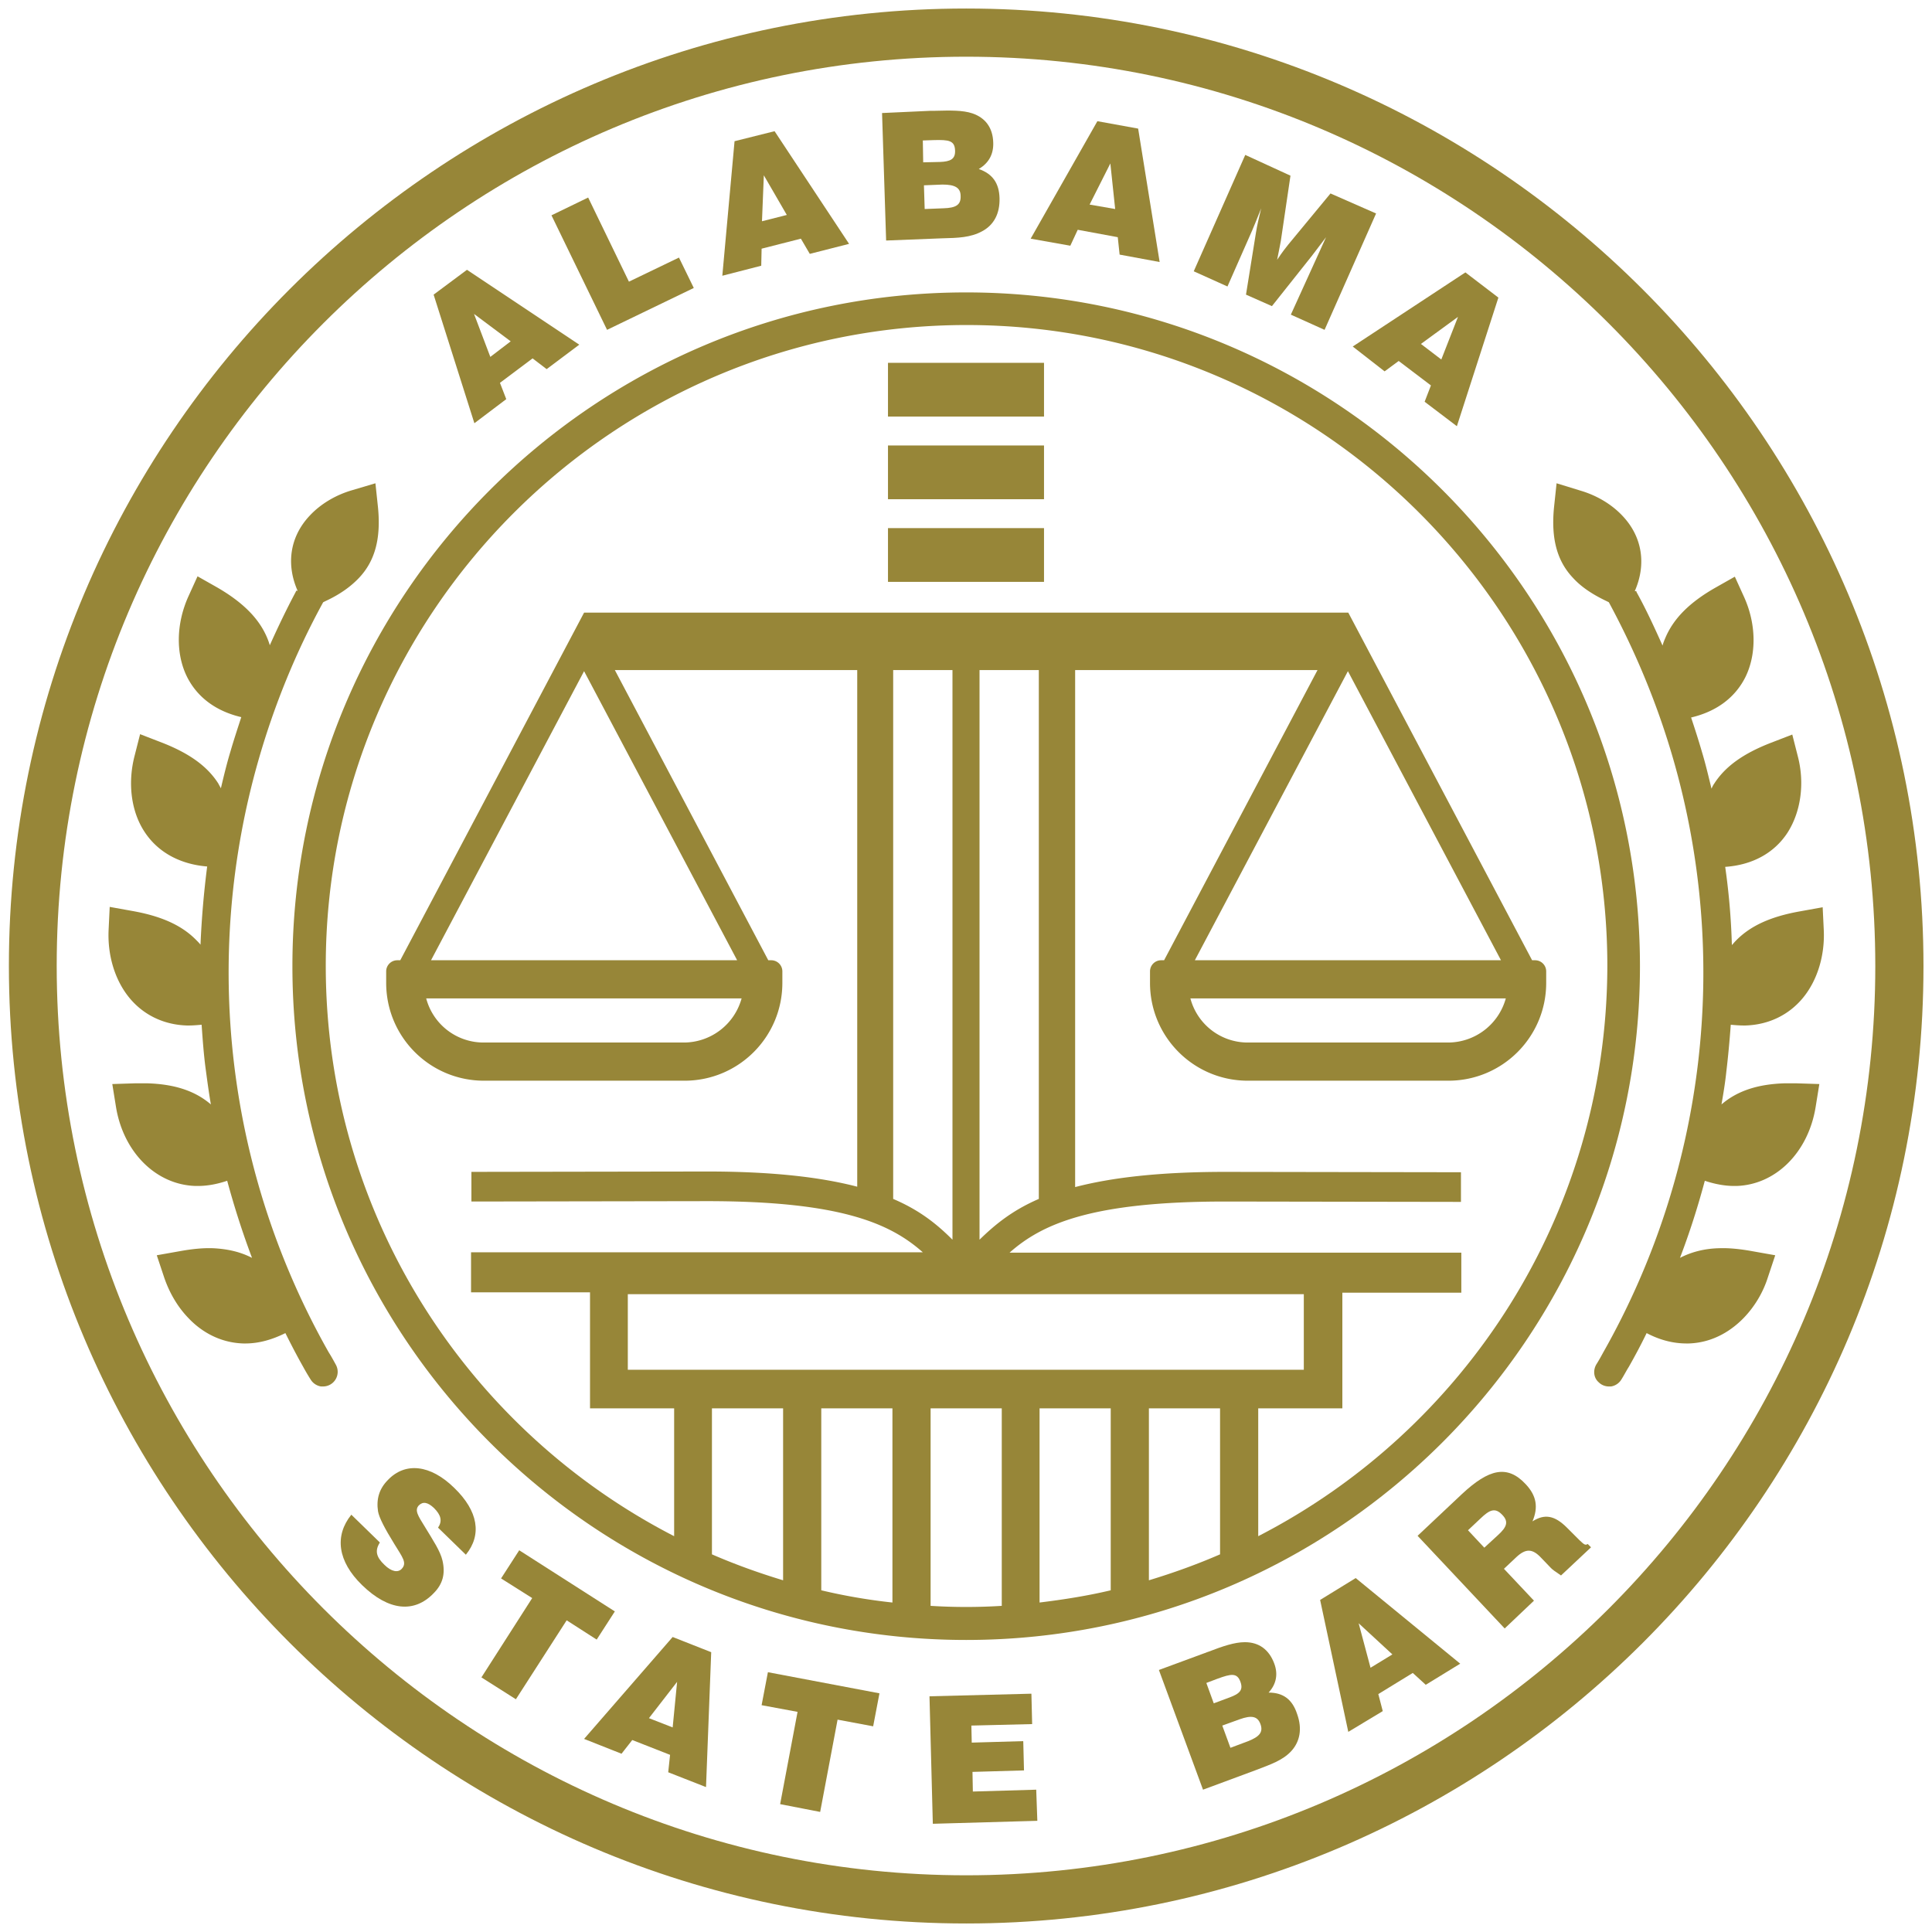 <svg id="Layer_1" xmlns="http://www.w3.org/2000/svg" viewBox="0 0 52.13 52.13">
  <style>
    .st0{fill:#978638}
  </style>
  <path class="st0" d="M13.66 10.77l-.17-.44.88-.66.38.29.88-.66-3.03-2.02-.9.67 1.1 3.47.86-.65zm.12-1.56l-.55.42-.44-1.16.99.74z"/>
  <path class="st0" d="M18.72 7.77l-.4-.82-1.35.65-1.1-2.27-.99.48 1.5 3.09z"/>
  <path class="st0" d="M20.55 6.71l1.06-.27.24.41 1.06-.27-2.01-3.04-1.08.27-.33 3.63 1.05-.27.01-.46zm.06-1.98l.62 1.07-.67.17.05-1.24z"/>
  <path class="st0" d="M25.43 6.43c.42-.01.76-.02 1.07-.19.32-.17.48-.48.47-.89-.01-.41-.19-.66-.56-.79.27-.16.4-.4.39-.71-.01-.4-.21-.67-.56-.79-.27-.09-.6-.08-1.02-.07h-.11l-1.31.06.11 3.44 1.52-.06zm.49-1.14c.01.24-.13.32-.46.33l-.51.02-.02-.64.5-.02c.33 0 .49.08.49.31zm-.72-1.51c.4-.01.56.01.57.28.01.23-.12.3-.41.31l-.45.01-.01-.59.3-.01z"/>
  <path class="st0" d="M29.08 6.2l1.08.2.05.47 1.08.2-.58-3.6-1.1-.2-1.8 3.17 1.07.19.2-.43zm.88-1.79l.13 1.23-.69-.12.56-1.11z"/>
  <path class="st0" d="M33.79 6.21c.05-.12.13-.31.24-.59-.06.25-.11.46-.14.65l-.27 1.68.7.31L35.4 6.9c.07-.09.2-.26.38-.5-.13.28-.21.47-.25.55l-.7 1.54.91.41 1.39-3.14-1.23-.54-1.14 1.38c-.05.06-.16.2-.3.41.06-.29.09-.46.1-.51l.26-1.76-1.22-.56-1.39 3.14.91.41.67-1.52z"/>
  <path class="st0" d="M37.36 10.02l.38-.28.87.66-.17.44.87.66 1.12-3.47-.89-.68-3.04 2 .86.67zm1.98-1.47l-.45 1.15-.55-.42 1-.73z"/>
  <path class="st0" d="M10.47 39.93c-.24.24-.32.52-.27.85.03.17.18.46.44.88.22.36.35.51.2.67-.1.11-.28.08-.47-.11-.22-.21-.26-.38-.12-.6l-.77-.75c-.46.57-.37 1.26.29 1.9.72.7 1.41.76 1.93.22.25-.25.32-.53.24-.88-.06-.26-.25-.54-.48-.92-.18-.29-.28-.44-.16-.57.11-.11.24-.09.41.07.19.19.23.35.11.53l.75.73c.44-.54.33-1.18-.31-1.8-.65-.64-1.33-.7-1.79-.22z"/>
  <path class="st0" d="M16.59 43.48l-2.58-1.65-.49.76.84.53-1.37 2.14.93.59 1.37-2.13.81.52z"/>
  <path class="st0" d="M15.76 46.92l1.01.4.29-.37 1.02.4-.05.47 1.02.4.14-3.64-1.04-.41-2.39 2.75zm2.39-.31l-.64-.25.76-.98-.12 1.23z"/>
  <path class="st0" d="M20.55 46.01l.97.18-.47 2.49 1.08.21.47-2.49.96.18.17-.89-3.01-.57z"/>
  <path class="st0" d="M26.25 48.34l-.01-.53 1.39-.04-.02-.79-1.39.04-.01-.46 1.64-.04-.02-.82-2.75.07.09 3.44 2.82-.08-.03-.84z"/>
  <path class="st0" d="M34.23 45.67c.21-.23.26-.5.15-.79-.14-.37-.41-.57-.79-.57-.28 0-.6.11-.99.26-.04.01-.07.03-.11.04l-1.22.45 1.19 3.23 1.43-.53c.39-.15.72-.26.95-.51.24-.26.3-.61.16-1-.13-.4-.38-.58-.77-.58zm-1.68-.26l.29-.11c.38-.14.54-.17.63.08.08.22-.02.32-.29.42l-.43.16-.2-.55zm1.13 1.57l-.48.18-.22-.6.47-.17c.31-.11.48-.09.56.13.08.22-.03.34-.33.46z"/>
  <path class="st0" d="M35.62 43.17l.76 3.56.93-.56-.12-.46.93-.57.35.32.93-.57-2.82-2.31-.96.59zm1.95 1.47l-.59.36-.32-1.2.91.84z"/>
  <path class="st0" d="M42.62 41.56l-.34-.34c-.33-.33-.6-.38-.93-.17.16-.38.11-.69-.18-1-.5-.54-1-.41-1.72.26l-1.2 1.13 2.35 2.5.79-.75-.81-.86.34-.32c.25-.23.43-.23.67.03l.24.25c.04.05.14.12.29.22l.81-.76-.09-.09c-.07.05-.11 0-.22-.1zm-2.2-.14l-.37.34-.44-.47.34-.32c.24-.23.39-.3.58-.1.19.19.12.34-.11.55z"/>
  <path class="st0" d="M8.87 36.49a20.797 20.797 0 0 1-1.89-16c.42-1.46 1-2.89 1.74-4.24l.06-.03c.39-.18.68-.39.9-.62.44-.46.6-1.07.52-1.9l-.07-.66-.64.19c-.44.13-.84.37-1.13.68-.53.56-.65 1.3-.33 2.03h-.04l-.01.03c-.25.47-.48.95-.7 1.44-.02-.07-.05-.15-.08-.22-.22-.51-.65-.94-1.34-1.34l-.53-.3-.25.55c-.33.74-.34 1.55-.03 2.17.28.55.78.92 1.46 1.08-.1.31-.2.61-.29.92-.1.33-.18.66-.26 1-.02-.04-.05-.09-.07-.13-.3-.47-.79-.82-1.54-1.11l-.57-.22-.15.59c-.19.74-.09 1.51.28 2.06.36.54.95.86 1.68.92-.09.7-.15 1.4-.18 2.11-.03-.04-.07-.08-.11-.12-.39-.4-.94-.65-1.73-.79l-.61-.11-.03.63c-.03.68.17 1.34.55 1.81s.93.74 1.56.76h.06c.11 0 .22-.01.34-.02.03.42.06.85.12 1.27.04.3.08.59.13.88-.43-.37-.99-.55-1.73-.57h-.3l-.63.02.1.62c.2 1.22 1.08 2.1 2.15 2.13h.06c.26 0 .52-.05.79-.14.19.7.41 1.39.67 2.08-.31-.16-.65-.24-1.05-.26-.27-.01-.57.02-.9.08l-.62.11.2.6c.14.41.36.79.65 1.09.29.31.79.67 1.49.69h.05c.36 0 .72-.1 1.08-.28.15.3.31.61.48.91.06.11.13.23.2.34.06.1.16.17.28.19h.06a.395.395 0 0 0 .34-.59c-.06-.11-.12-.22-.19-.33z"/>
  <path class="st0" d="M48.17 29.23c-.73.02-1.29.2-1.72.57.05-.29.1-.59.13-.88.05-.42.09-.85.12-1.27.11.01.23.02.34.02h.06c.63-.02 1.18-.29 1.56-.76.38-.47.58-1.13.55-1.81l-.03-.62-.61.11c-.79.14-1.34.39-1.73.79-.04.04-.07.08-.11.12-.02-.71-.08-1.41-.18-2.11.73-.05 1.32-.37 1.68-.92.36-.56.47-1.33.28-2.06l-.15-.59-.57.22c-.75.29-1.24.64-1.54 1.11-.03.04-.05.09-.07.13-.08-.33-.16-.67-.26-1-.09-.31-.19-.62-.29-.92.68-.16 1.18-.53 1.46-1.08.31-.62.3-1.44-.03-2.17l-.25-.55-.53.3c-.7.4-1.12.83-1.34 1.34-.03.07-.06.14-.08.22-.22-.49-.44-.97-.7-1.44l-.01-.03h-.04c.32-.73.2-1.47-.33-2.03-.29-.31-.69-.55-1.13-.68l-.65-.2-.07.66c-.08.83.08 1.44.52 1.9.22.24.52.44.9.62l.06.03c.73 1.35 1.32 2.78 1.74 4.24a20.8 20.8 0 0 1-1.89 16c-.06.11-.12.22-.19.33-.09.16-.07.36.07.48.07.07.17.11.27.11h.06a.4.4 0 0 0 .28-.19c.07-.11.13-.23.2-.34.17-.3.33-.6.48-.91.36.19.72.28 1.08.28h.05c.7-.02 1.2-.39 1.49-.69.29-.3.52-.68.65-1.09l.2-.6-.62-.11c-.33-.06-.63-.09-.9-.08-.39.01-.74.1-1.05.26.26-.68.48-1.37.67-2.08.27.09.54.14.79.14h.06c1.06-.03 1.94-.9 2.14-2.13l.1-.62-.63-.02h-.29z"/>
  <path class="st0" d="M26.07 7.89c-10.02 0-18.18 8.15-18.18 18.18s8.15 18.18 18.18 18.18c10.02 0 18.18-8.15 18.18-18.18S36.09 7.89 26.07 7.89zm-.37 10.19v15.37c-.4-.4-.87-.79-1.6-1.1V18.08h1.6zm.73 15.37V18.08h1.6v14.27c-.72.31-1.19.7-1.6 1.1zm-9.49 1.47h18.24v2.04H16.94v-2.04zM31 38h1.92v3.94c-.62.27-1.26.5-1.92.7V38zm-1.03 4.91c-.63.15-1.27.25-1.92.33V38h1.92v4.91zM24.08 38v5.24a15.4 15.4 0 0 1-1.92-.33V38h1.92zm-2.95 0v4.64c-.66-.2-1.3-.43-1.92-.7V38h1.92zm3.98 5.33V38h1.92v5.33a15.386 15.386 0 0 1-1.92 0zm8.84-1.88V38h2.27v-3.12h3.21V33.8H27.24c.87-.77 2.2-1.38 5.82-1.38l6.36.01v-.8l-6.36-.01c-1.81 0-3.09.16-4.05.41V18.08h6.54l-4.14 7.83h-.08a.3.3 0 0 0-.3.3v.31c0 1.46 1.18 2.64 2.64 2.64h5.41c1.46 0 2.64-1.18 2.64-2.64v-.31a.3.3 0 0 0-.3-.3h-.08l-4.96-9.38H15.76l-4.96 9.38h-.08a.3.3 0 0 0-.3.3v.31c0 1.46 1.18 2.64 2.64 2.64h5.41c1.46 0 2.64-1.18 2.64-2.64v-.31a.3.3 0 0 0-.3-.3h-.08l-4.14-7.83h6.54v13.94c-.96-.25-2.25-.41-4.05-.41l-6.36.01v.8l6.36-.01c3.62 0 4.95.61 5.82 1.38H12.71v1.08h3.21V38h2.27v3.45c-5.58-2.87-9.4-8.69-9.4-15.39 0-9.53 7.76-17.29 17.29-17.29s17.29 7.76 17.29 17.29c-.01 6.7-3.84 12.52-9.42 15.39zm-1.71-15.54l4.13-7.8 4.13 7.8h-8.26zm8.39 1.03a1.62 1.62 0 0 1-1.55 1.19h-5.41a1.6 1.6 0 0 1-1.55-1.19h8.51zm-29-1.03l4.13-7.8 4.13 7.8h-8.26zm8.38 1.03a1.62 1.62 0 0 1-1.55 1.19h-5.41a1.6 1.6 0 0 1-1.55-1.19h8.51z"/>
  <path class="st0" d="M23.96 14.25h4.21v1.45h-4.21z"/>
  <path class="st0" d="M23.96 12.02h4.21v1.45h-4.21z"/>
  <path class="st0" d="M23.96 9.79h4.21v1.45h-4.21z"/>
  <path class="st0" d="M26.07.23C11.83.23.24 11.82.24 26.06S11.82 51.9 26.07 51.9 51.9 40.31 51.9 26.07 40.31.23 26.07.23zm0 50.37c-13.53 0-24.54-11.01-24.54-24.54S12.54 1.53 26.07 1.53 50.6 12.54 50.6 26.07 39.59 50.6 26.07 50.6z"/>
</svg>